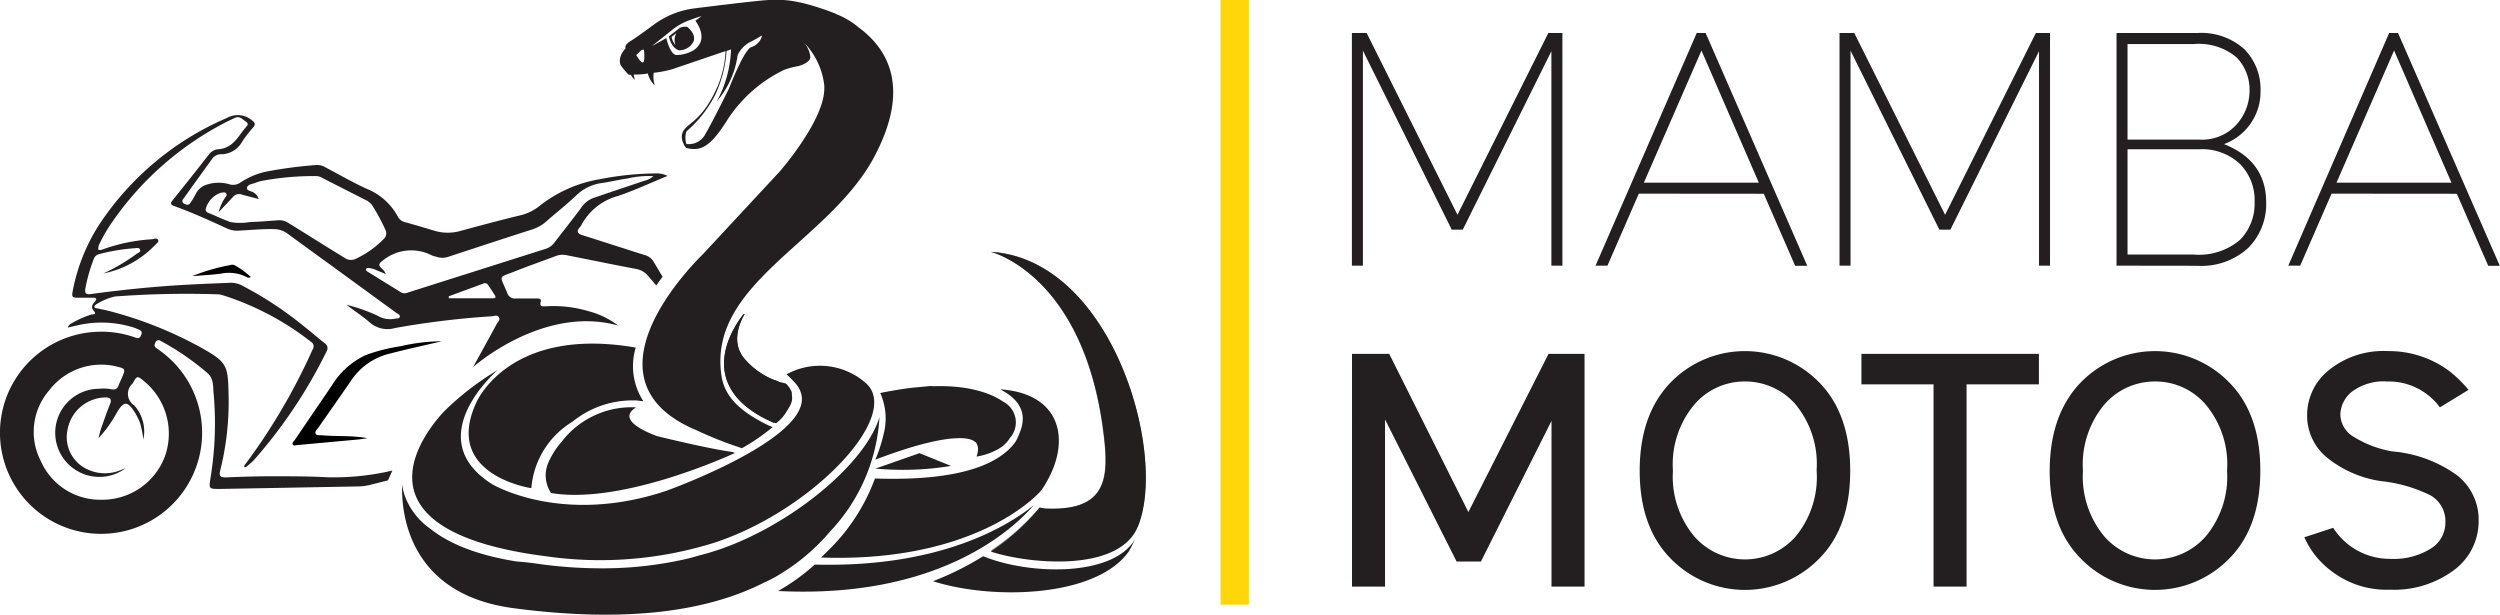 <svg xmlns="http://www.w3.org/2000/svg" viewBox="0 0 227.07 55.87"><defs><style>.cls-1{isolation:isolate;}.cls-2,.cls-3{fill:#231f20;}.cls-3{opacity:0.58;mix-blend-mode:darken;}.cls-4{fill:#ffd60a;}</style></defs><title>Recurso 1</title><g class="cls-1"><g id="Capa_2" data-name="Capa 2"><g id="Contenido-Home"><path class="cls-2" d="M123.79,4.6V24.13h-1V3h1.34l8.25,16.51L140.63,3h1.28V24.13h-1V4.65l-8.05,16.21h-1Z"/><path class="cls-2" d="M148.85,17.59,146,24.13h-1.08L154.11,3h.81l9.23,21.14h-1.1l-2.85-6.54Zm10.9-1-5.21-12-5.23,12Z"/><path class="cls-2" d="M168.08,4.6V24.13h-1V3h1.34l8.25,16.51L184.91,3h1.29V24.13h-1V4.65l-8.05,16.21h-1Z"/><path class="cls-2" d="M192.24,24.13V3h7.3a5.85,5.85,0,0,1,4.31,1.47,5.18,5.18,0,0,1,1.47,3.82,5.06,5.06,0,0,1-3.32,4.8c2.55,1,3.83,2.8,3.83,5.26a5.63,5.63,0,0,1-1.63,4.17,6.3,6.3,0,0,1-4.66,1.62Zm1-20.13v8.68h6.55a4.21,4.21,0,0,0,3.35-1.37,4.59,4.59,0,0,0,1.18-3,4.22,4.22,0,0,0-1.18-3.1A5.31,5.31,0,0,0,199.28,4Zm0,9.56v9.56h6a5.75,5.75,0,0,0,4.21-1.33,4.67,4.67,0,0,0,1.33-3.45,4.67,4.67,0,0,0-1.33-3.45,5,5,0,0,0-3.7-1.33Z"/><path class="cls-2" d="M211.77,17.59l-2.85,6.54h-1.08L217,3h.81l9.24,21.14H226l-2.85-6.54Zm10.89-1-5.21-12-5.23,12Z"/><path class="cls-2" d="M125.8,38.1V53.28h-3V32.14h3.38l7.19,14.37,7.28-14.37h3.27V53.28h-3V38.23L134.51,51H132.3Z"/><path class="cls-2" d="M165.26,34.76q2.79,2.87,2.79,8t-2.79,7.95a9.42,9.42,0,0,1-13.54,0q-2.79-2.86-2.79-7.95t2.79-8a9.42,9.42,0,0,1,13.54,0Zm-6.77-.11a6,6,0,0,0-4.61,2.11,8.45,8.45,0,0,0-1.93,6,8.45,8.45,0,0,0,1.93,5.95,6.12,6.12,0,0,0,9.23,0A8.5,8.5,0,0,0,165,42.71a8.5,8.5,0,0,0-1.93-6A6.05,6.05,0,0,0,158.49,34.65Z"/><path class="cls-2" d="M185.19,32.14v2.77h-6.57V53.28h-3V34.91h-6.55V32.14Z"/><path class="cls-2" d="M202.5,34.76q2.81,2.87,2.8,8t-2.8,7.95a9.41,9.41,0,0,1-13.53,0q-2.81-2.86-2.8-7.95t2.8-8a9.41,9.41,0,0,1,13.53,0Zm-6.76-.11a6.05,6.05,0,0,0-4.62,2.11,8.5,8.5,0,0,0-1.93,6,8.5,8.5,0,0,0,1.93,5.95,6.12,6.12,0,0,0,9.23,0,8.45,8.45,0,0,0,1.93-5.95,8.45,8.45,0,0,0-1.93-6A6,6,0,0,0,195.74,34.65Z"/><path class="cls-2" d="M211.42,41.61a4.92,4.92,0,0,1-1.87-3.93,5.23,5.23,0,0,1,2-4.08,7.86,7.86,0,0,1,5.34-1.71,9.18,9.18,0,0,1,5.53,1.78,11,11,0,0,1,1.79,1.74L221.61,37a5.75,5.75,0,0,0-4.76-2.35,4.82,4.82,0,0,0-3.22.92,2.74,2.74,0,0,0-1.06,2.11,2.41,2.41,0,0,0,1.22,2A9.72,9.72,0,0,0,217.28,41a11.71,11.71,0,0,1,5.85,2.14,5.09,5.09,0,0,1,2,4.13,5.52,5.52,0,0,1-2.25,4.52,9.11,9.11,0,0,1-5.8,1.77,8.19,8.19,0,0,1-5.41-1.76,7.71,7.71,0,0,1-2.37-3l2.62-.86a6.1,6.1,0,0,0,5.16,2.82,6.39,6.39,0,0,0,3.7-.93,2.76,2.76,0,0,0,1.33-2.34A2.7,2.7,0,0,0,220.77,45a13.13,13.13,0,0,0-4.5-1.3A10.13,10.13,0,0,1,211.42,41.61Z"/><path d="M30.15,35a7.1,7.1,0,0,1,3.12-2.77,16.42,16.42,0,0,1,3.16-.79A16.38,16.38,0,0,1,40.12,31c-1.58.37-3.16.71-4.72,1.12a5.85,5.85,0,0,0-3.52,2.46c-1,1.46-2,2.88-3,4.31-.11.15-.3.3-.21.5s.33.12.51.14c1.34.13,2.7,0,4.2.27l-.76.11-5.56.51c-.16,0-.37.13-.46-.05s.1-.3.19-.43Q28.48,37.45,30.15,35Z"/><path d="M22.49,25.21a3.54,3.54,0,0,0-2.39-.36c-.88.12-1.76.16-2.64.23a17.2,17.2,0,0,1,3.45-1,.55.55,0,0,1,.38,0,7.07,7.07,0,0,1,1.49,1.08l-.08.05A.73.73,0,0,1,22.49,25.21Z"/><path class="cls-2" d="M35.64,42.74a23.28,23.28,0,0,1-5.88.61c-1.78-.1-3.57-.09-5.36-.09-1.3,0-2.6.05-3.89.1-.5,0-.63-.13-.51-.62a25.72,25.72,0,0,0,.76-7c-.05-2.59-.19-2.86-2.43-4.13A36,36,0,0,0,10,28.27c-.4-.11-.81-.18-1.21-.27-.09,0-.21,0-.21-.15a.21.21,0,0,1,.11-.17,5.33,5.33,0,0,1,1.75-.75,86.55,86.55,0,0,1,9.25-.2,1.77,1.77,0,0,1,.56.09,25.46,25.46,0,0,1,8,4.23.47.47,0,0,1,.15.68A55,55,0,0,1,22.33,42.1c-.06.09-.17.16-.14.29s.14,0,.2,0c.22-.2.47-.38.67-.6a44.55,44.55,0,0,0,6.6-9.87.53.53,0,0,0-.16-.74c-.65-.51-1.27-1.06-1.93-1.57a32.5,32.5,0,0,0-5.5-3.63,2.24,2.24,0,0,0-1.07-.3c-1.15.05-2.3.09-3.44.15-3.12.15-6.23.46-9.33.88-.43.06-.54-.08-.48-.48a14.63,14.63,0,0,1,.75-2.66A.7.7,0,0,1,9,23.08a17.79,17.79,0,0,1,3.17-.53c.19,0,.47-.11.55.13s-.2.29-.34.4a17.33,17.33,0,0,1-3,1.76,8.93,8.93,0,0,0,4.72-2.6c.12-.13.36-.26.25-.46s-.34-.07-.52-.05a15.91,15.91,0,0,0-4.57.95c-.1,0-.25.08-.31,0s0-.24,0-.35a13.74,13.74,0,0,1,1.13-2,28.25,28.25,0,0,1,10-9c.41-.23.84-.43,1.27-.63s.69.16,1,.36c.14.09.21.24.08.38-.75.82-1.19,2-2.56,2.11A1.2,1.2,0,0,0,19,14q-1.65,2.12-3.33,4.2c-.22.28-.16.41.16.52,1.65.59,3.24,1.32,4.83,2.05a2.2,2.2,0,0,0,1,.18c1.05-.05,2.1-.16,3.16-.14a2.13,2.13,0,0,1,1.35.45c1.62,1.19,3.26,2.37,4.89,3.56L36,28.42c.13.09.36.17.31.36s-.28.13-.44.17a2.23,2.23,0,0,1-1.57-.27,15.66,15.66,0,0,0-2.83-1c.68.54,1.42,1,2.07,1.57a2.46,2.46,0,0,0,2.36.54,77.33,77.33,0,0,1,8.73-1.06c.23,0,.53-.17.68.08s-.09.43-.2.62C44.43,30.71,43.7,32,43,33.29l-.1.11s6.39-5.75,13.25-3.83a7.74,7.74,0,0,0-2.71-1.31,11.14,11.14,0,0,0-3.85-.44c-.3,0-.6.07-.48-.41.08-.29-.15-.29-.34-.3-.64,0-1.28,0-1.92,0a.72.72,0,0,1-.78-.51c-.71-1.73-.88-1.31.81-2,1.19-.47,2.4-.89,3.59-1.34a1.73,1.73,0,0,1,1-.08c2.11.42,4.21.85,6.31,1.25a1.8,1.8,0,0,1,1.09.64c.25.29.5.57.74.86.19-.27.38-.54.57-.79l-.82-1.38a1.3,1.3,0,0,0-.79-.59c-1.88-.59-3.76-1.21-5.65-1.8-.48-.15-.58-.35-.25-.74a.41.41,0,0,0,.1-.13,5.36,5.36,0,0,1,3.36-2.7c1.49-.5,2.93-1.18,4.5-1.82a2.14,2.14,0,0,0-1-.23,27.42,27.42,0,0,0-5.11.52A12,12,0,0,0,49,18.71a4.46,4.46,0,0,1-1.75.85c-1.81.44-3.61.92-5.41,1.41a4.23,4.23,0,0,1-2.34,0c-.9-.27-1.8-.54-2.71-.79a1,1,0,0,1-.68-.55,5.56,5.56,0,0,0-2.8-2.48c-1.27-.58-2.48-1.28-3.71-1.93a1.48,1.48,0,0,0-.91-.23,40.7,40.7,0,0,0-4.53.6,6.85,6.85,0,0,0-2.34,1,1.17,1.17,0,0,1-.91.17,3.49,3.49,0,0,0-2.1,0,1.63,1.63,0,0,0-1,.8,7.13,7.13,0,0,1-.52.87c-.17.26-.38.17-.59.05s-.15-.31,0-.48c.86-1.21,1.73-2.41,2.6-3.62a1,1,0,0,1,.85-.37A2.2,2.2,0,0,0,22,12.86a11.32,11.32,0,0,1,1-1.29c.22-.27.17-.42-.1-.63a2,2,0,0,0-2.28-.23,26.32,26.32,0,0,0-11.68,9.8A17,17,0,0,0,6.63,26.3c-.14.71-.11.75.6.74l1.24,0c.28,0,.36.11.16.34s-.43.49-.11.86-.12.29-.26.34a9.15,9.15,0,0,0-1.75.78.63.63,0,0,0-.35.39l.71-.16a9.63,9.63,0,0,1,5,.08,3.32,3.32,0,0,1,.58.2c.23.1.53.16.38.55s-.38.3-.65.2A9.07,9.07,0,0,0,9,30.13a9.18,9.18,0,1,0,5.53,1.72l-.32-.23c-.23-.15-.2-.33-.08-.54a.3.3,0,0,1,.47-.11,23.64,23.64,0,0,1,4.27,2.94c.55.5.47,1.18.53,1.79a30.63,30.63,0,0,1-.28,7.71c-.15,1-.16,1,.86,1l12.64-.23A4.63,4.63,0,0,0,33.77,44l1.47-.37ZM44.7,27.09c-1.31,0-2.63,0-3.94,0l0-.18,3.16-1.16a.32.32,0,0,1,.4.12c.2.29.4.59.59.89S45,27.09,44.7,27.09ZM39.23,23.2a2.38,2.38,0,0,0,.38.11,1.63,1.63,0,0,0,1.15,0c2.56-.84,5.11-1.68,7.67-2.5A3.64,3.64,0,0,0,49.74,20c.87-.75,1.77-1.46,2.6-2.25a4.08,4.08,0,0,1,2.28-1.12c.8-.11,1.59-.31,2.39-.42A8.26,8.26,0,0,1,59.34,16a1.73,1.73,0,0,1-.82.42c-1.5.51-3,1-4.49,1.52a2.23,2.23,0,0,0-1.17.83c-.8,1.09-1.65,2.15-2.47,3.22a1.63,1.63,0,0,1-.79.6L37.05,26.57a.7.7,0,0,1-.6,0l-3.12-1.93s-.11-.13-.1-.18.13-.13.22-.12a2.28,2.28,0,0,1,.81.23l.78.32a1.15,1.15,0,0,0-.35-.49c-.39-.34-.26-.48.12-.77A4.08,4.08,0,0,1,39.23,23.2ZM20.08,17.5c.17,0,.36-.09.47.08s-.06.28-.12.4a4.09,4.09,0,0,0-.57,1.29c.51-.54.91-.95,1.3-1.38a.73.73,0,0,1,.81-.22c.48.15,1,.26,1.52.41a.88.88,0,0,0-.39-.55c-.22-.19-.72-.17-.66-.49s.51-.32.8-.45a3.82,3.82,0,0,1,.48-.15,26.09,26.09,0,0,1,5-.45,1.18,1.18,0,0,1,.59.19l3.93,2a1.38,1.38,0,0,1,.59.51A17.6,17.6,0,0,1,35,20.86a.7.7,0,0,1-.16.86,8.63,8.63,0,0,1-2.47,1.76,1,1,0,0,1-1.1-.08c-1.65-1-3.32-2.07-5-3.1a1.6,1.6,0,0,0-.95-.3c-.88.07-1.76.14-2.64.17a5.1,5.1,0,0,1-1.74,0c-.67-.23-1.32-.55-2-.83-.14-.06-.27-.13-.26-.33A2.12,2.12,0,0,1,20.08,17.5ZM15,41.39a6.07,6.07,0,0,1-5.76,4,5.89,5.89,0,0,1-5.54-3.53,5.76,5.76,0,0,1,.78-6.42,5.94,5.94,0,0,1,6.27-2.11c.59.14.64.24.39.82-.12.3-.27.58-.38.88s-.31.4-.66.32A4.15,4.15,0,0,0,9,35.31a4,4,0,0,0-2.37,7.21,4,4,0,0,0,4.79,0l-.51.2a3.71,3.71,0,0,1-2.76,0,3.22,3.22,0,0,1-2-3.76,3.55,3.55,0,0,1,3.46-2.86c.45,0,.55.2.38.61-.29.73-.55,1.48-.81,2.22-.1.29-.16.58-.24.87a10.71,10.71,0,0,0,1.64-2.27c.67-1.14,1-1.15,1.71,0a5.7,5.7,0,0,1,.42.86,8.6,8.6,0,0,1,.31,1.53,3.52,3.52,0,0,0-.83-3.1,1.25,1.25,0,0,1-.13-2l0,0c.38-.71.41-.71,1.05-.18A6.17,6.17,0,0,1,15,41.39Z"/><path class="cls-2" d="M70.63,34.64l-.23-.1-.05,0h0a6.88,6.88,0,0,1-2.78-2c-1-1.24-.64-2.79.06-4l-.08,0s-5.44,6.34,2.75,9.88l.61-.55.14-.15a.86.86,0,0,0,.13-.14,5.14,5.14,0,0,0,.45-.51C72.54,35.71,71.27,34.93,70.63,34.64Z"/><path class="cls-2" d="M78.53,34.7a6.3,6.3,0,0,0-7.09-.7,9.23,9.23,0,0,1,.7.7,2.39,2.39,0,0,1,.44.59h0a1.28,1.28,0,0,1,.13.29c1.57,4.08-12.19,9-12.19,9v0c-9.56,3.2-15.85-.62-15.85-.62-6.61-4.21.52-10.34.52-10.34a25.75,25.75,0,0,0-4.86,3.75c-1.15,1.24-9.63,10.73,9.23,13.15a34.63,34.63,0,0,0,14.25-.91h0C73.11,47.11,82.32,37.69,78.53,34.7Z"/><path class="cls-2" d="M69.24,37.87v0c.55.28,1,.46,1.24.58a3.52,3.52,0,0,0,1.44-2.81,1.6,1.6,0,0,0-.1-.23h0a2.19,2.19,0,0,0-.45-.58h0l-.6-.14-.14-.07-.23-.1-.05,0h0a6.88,6.88,0,0,1-2.78-2c-1-1.24-.64-2.79.06-4l-.08,0S62.56,34.26,69.24,37.87Z"/><path class="cls-2" d="M63.89,50.35l-.5.13L63,50.6l-.63.16h0a34.13,34.13,0,0,1-7.74.86,41.58,41.58,0,0,1-5.27-.34l-1-.14-.6-.07L47,51h-.06c-3.81-.6-6.3-1.72-7.89-3a6.28,6.28,0,0,1-2.24-2.85A5.12,5.12,0,0,1,36.53,44c-.09,2.17.31,9.94,10.11,11.24,10.14,1.34,17.53.33,22.75-2.32h0a10.81,10.81,0,0,0,1.24-.64h0a18.42,18.42,0,0,0,4.76-4A16.45,16.45,0,0,0,79.88,37.9C78.47,42.49,70.81,48.51,63.89,50.35Z"/><path class="cls-2" d="M91.13,36.49c-.93-.64-2.86-1.52-6.36-1.41a1.75,1.75,0,0,0-.46,0l-.61.06a24,24,0,0,0-2.65.35h0c-.74.12-1.1.21-1.1.21a5.64,5.64,0,0,1,.39,3.37h0a14.81,14.81,0,0,1-.83,2.68c7.86-3,9-1.65,9-1.65l0,0a.71.71,0,0,1,.14.1,1.06,1.06,0,0,1,.18.51h0a1.78,1.78,0,0,1-.14.76h0s0,0,0,0a5.72,5.72,0,0,0,2.17-.8h0a2.18,2.18,0,0,0,.38-.3l.17-.16.09-.11a2.62,2.62,0,0,0,.23-.32A2.12,2.12,0,0,0,91.13,36.49Z"/><path class="cls-2" d="M56.61,37.61a.17.17,0,0,1,0-.07l-.32,0Z"/><path class="cls-2" d="M52,38.3a8.63,8.63,0,0,1,5.31-1.93c.32,0,.5,0,.5,0l.63.08a5.87,5.87,0,0,1-.7-4.88c-11.56-2-14.48,5-14.48,5-3.06,6.59,5,7.77,5,7.77A7.79,7.79,0,0,1,52,38.3Z"/><path class="cls-2" d="M66.51,41.05c-1.68-.23-4.58-.89-6.8-1.43C58.6,39.22,56,38.1,57.77,37A8,8,0,0,0,51,40.14a7.38,7.38,0,0,0-1.21,1.91,2.91,2.91,0,0,0,.26,2.73c6.58,1.11,16.71-3.64,16.71-3.64Z"/><path class="cls-2" d="M90.84,35.36c3,1.55,1.94,3.58,1.57,4.44a2.53,2.53,0,0,1-.2.36h0l-.1.14,0,0c-2.17,2.72-7.37,3.34-12.64,3.16a17.58,17.58,0,0,1-4.38,6.67c-.17.18-.34.34-.52.51,14.45.5,20-6.07,20-6.09C97.37,40.53,96.73,35.76,90.84,35.36Z"/><path class="cls-2" d="M74,51.28a18.46,18.46,0,0,1-3.33,2.4h0c14.68.74,21.44-5.72,23.21-7.78C91.4,47.88,85.24,51.58,74,51.28Z"/><path class="cls-2" d="M86.38,42.32l-2.87-1.16-4,1.4A27.11,27.11,0,0,0,86.38,42.32Z"/><path class="cls-2" d="M90,22.88S98.72,25,100.32,40c.41,3.79-.08,6.45-5.43,6.19l-.45-.09a20.75,20.75,0,0,1-4.44,4c3.16,1.06,11.51,2,13.33-2.22C106.09,41.41,101.11,23.59,90,22.88Z"/><path class="cls-2" d="M102.55,50.05c.19-.35.38-.71.55-1.09-2,3.48-9.67,3.26-13.8,1.56a26.89,26.89,0,0,1-4.56,2.27C90.23,54.54,99.65,54.25,102.55,50.05Z"/><path class="cls-3" d="M90,22.86S98.69,25,100.29,40c.41,3.8-.08,6.45-5.43,6.19l-.46-.08A20.66,20.66,0,0,1,90,50c3.16,1.06,11.5,2,13.32-2.22C106.06,41.39,101.08,23.57,90,22.86Z"/><path class="cls-2" d="M62.42,2.44a1.23,1.23,0,0,0-.67.09h0l-1,.78c.29,1.19.95,1.26.95,1.26A1.45,1.45,0,0,0,63,3.75C63.19,3.18,62.72,2.69,62.42,2.44ZM61.35,4.09A1.48,1.48,0,0,1,61,3.35L61.44,3A1.31,1.31,0,0,0,61.35,4.09Z"/><path class="cls-2" d="M78,2.5a7.29,7.29,0,0,0-2-1.2l-.23-.11C72-.25,70.69,0,69.89,0S63,.77,63,.77A7.92,7.92,0,0,0,59.3,2.3s-1.33,1-2,1.41-.47.67-.47.67c-.78.84-.48,1.49-.45,1.55a7.09,7.09,0,0,0,.71.85.38.38,0,0,0,.2,0,1.48,1.48,0,0,0,.38.47,2.52,2.52,0,0,1-.11-.48c.33,0,.79,0,1.28-.1a2.31,2.31,0,0,0,.64,1.1,2.48,2.48,0,0,1-.1-1.16,9.82,9.82,0,0,0,1.7-.33l4.82-1.64a9.4,9.4,0,0,1-.69,3.13c-1.36,3.13-2.65,3.35-3.12,4.09s.23,1.58.23,1.58c1.37.33,2.22-.1,3.82-2.67a12.72,12.72,0,0,1,5.07-4.42A6.85,6.85,0,0,1,72.54,6c.5-.16,1.07-.43,1.06-.82A2.32,2.32,0,0,0,73,3.84a6.66,6.66,0,0,1,1.87,3.94h0c0,.06,0,.12,0,.19.06,2.94-4.08,7.64-4.08,7.64l-6.92,7.45c-1.58,1.56-11,11.39-.91,15.89l.2.08a35.32,35.32,0,0,0,4.23,1.68,18.66,18.66,0,0,0,2.79-1.92l-.36-.14h0c-2.37-1.15-4-2.49-4.29-4.53-1.23-8.27,9.39-12,13.67-19.5C82.89,8,80.6,4.42,78,2.5ZM58.43,5.65c-.18.17-.64-.65-.64-.65l.5-.48.2,0S58.6,5.47,58.43,5.65ZM63,4.56A3.13,3.13,0,0,1,61.4,5c-.5-.12-.79-1.16-.88-1.54l-1.33.74L61,2.76a5.33,5.33,0,0,1,1.64-.93h0s.7-.27,1.08-.36l-.56.41C63.5,2.36,64.3,3.68,63,4.56Zm5.22-.28c-.69.33-2,3.74-2,3.74s-1.47,3-2.14,4.13a1.69,1.69,0,0,1-1.73.93,1.79,1.79,0,0,1,0-1.15,10.76,10.76,0,0,0,2.64-3.38,11.12,11.12,0,0,0,1-3.92l.41-.14A10.71,10.71,0,0,1,65.11,9.2,8.12,8.12,0,0,0,67,5h0a2.63,2.63,0,0,1,1.09-1.16,12.4,12.4,0,0,0,1.11-.62C69.2,3.4,69,4,68.26,4.28Z"/><rect class="cls-4" x="110.86" width="2.57" height="54.92"/></g></g></g></svg>